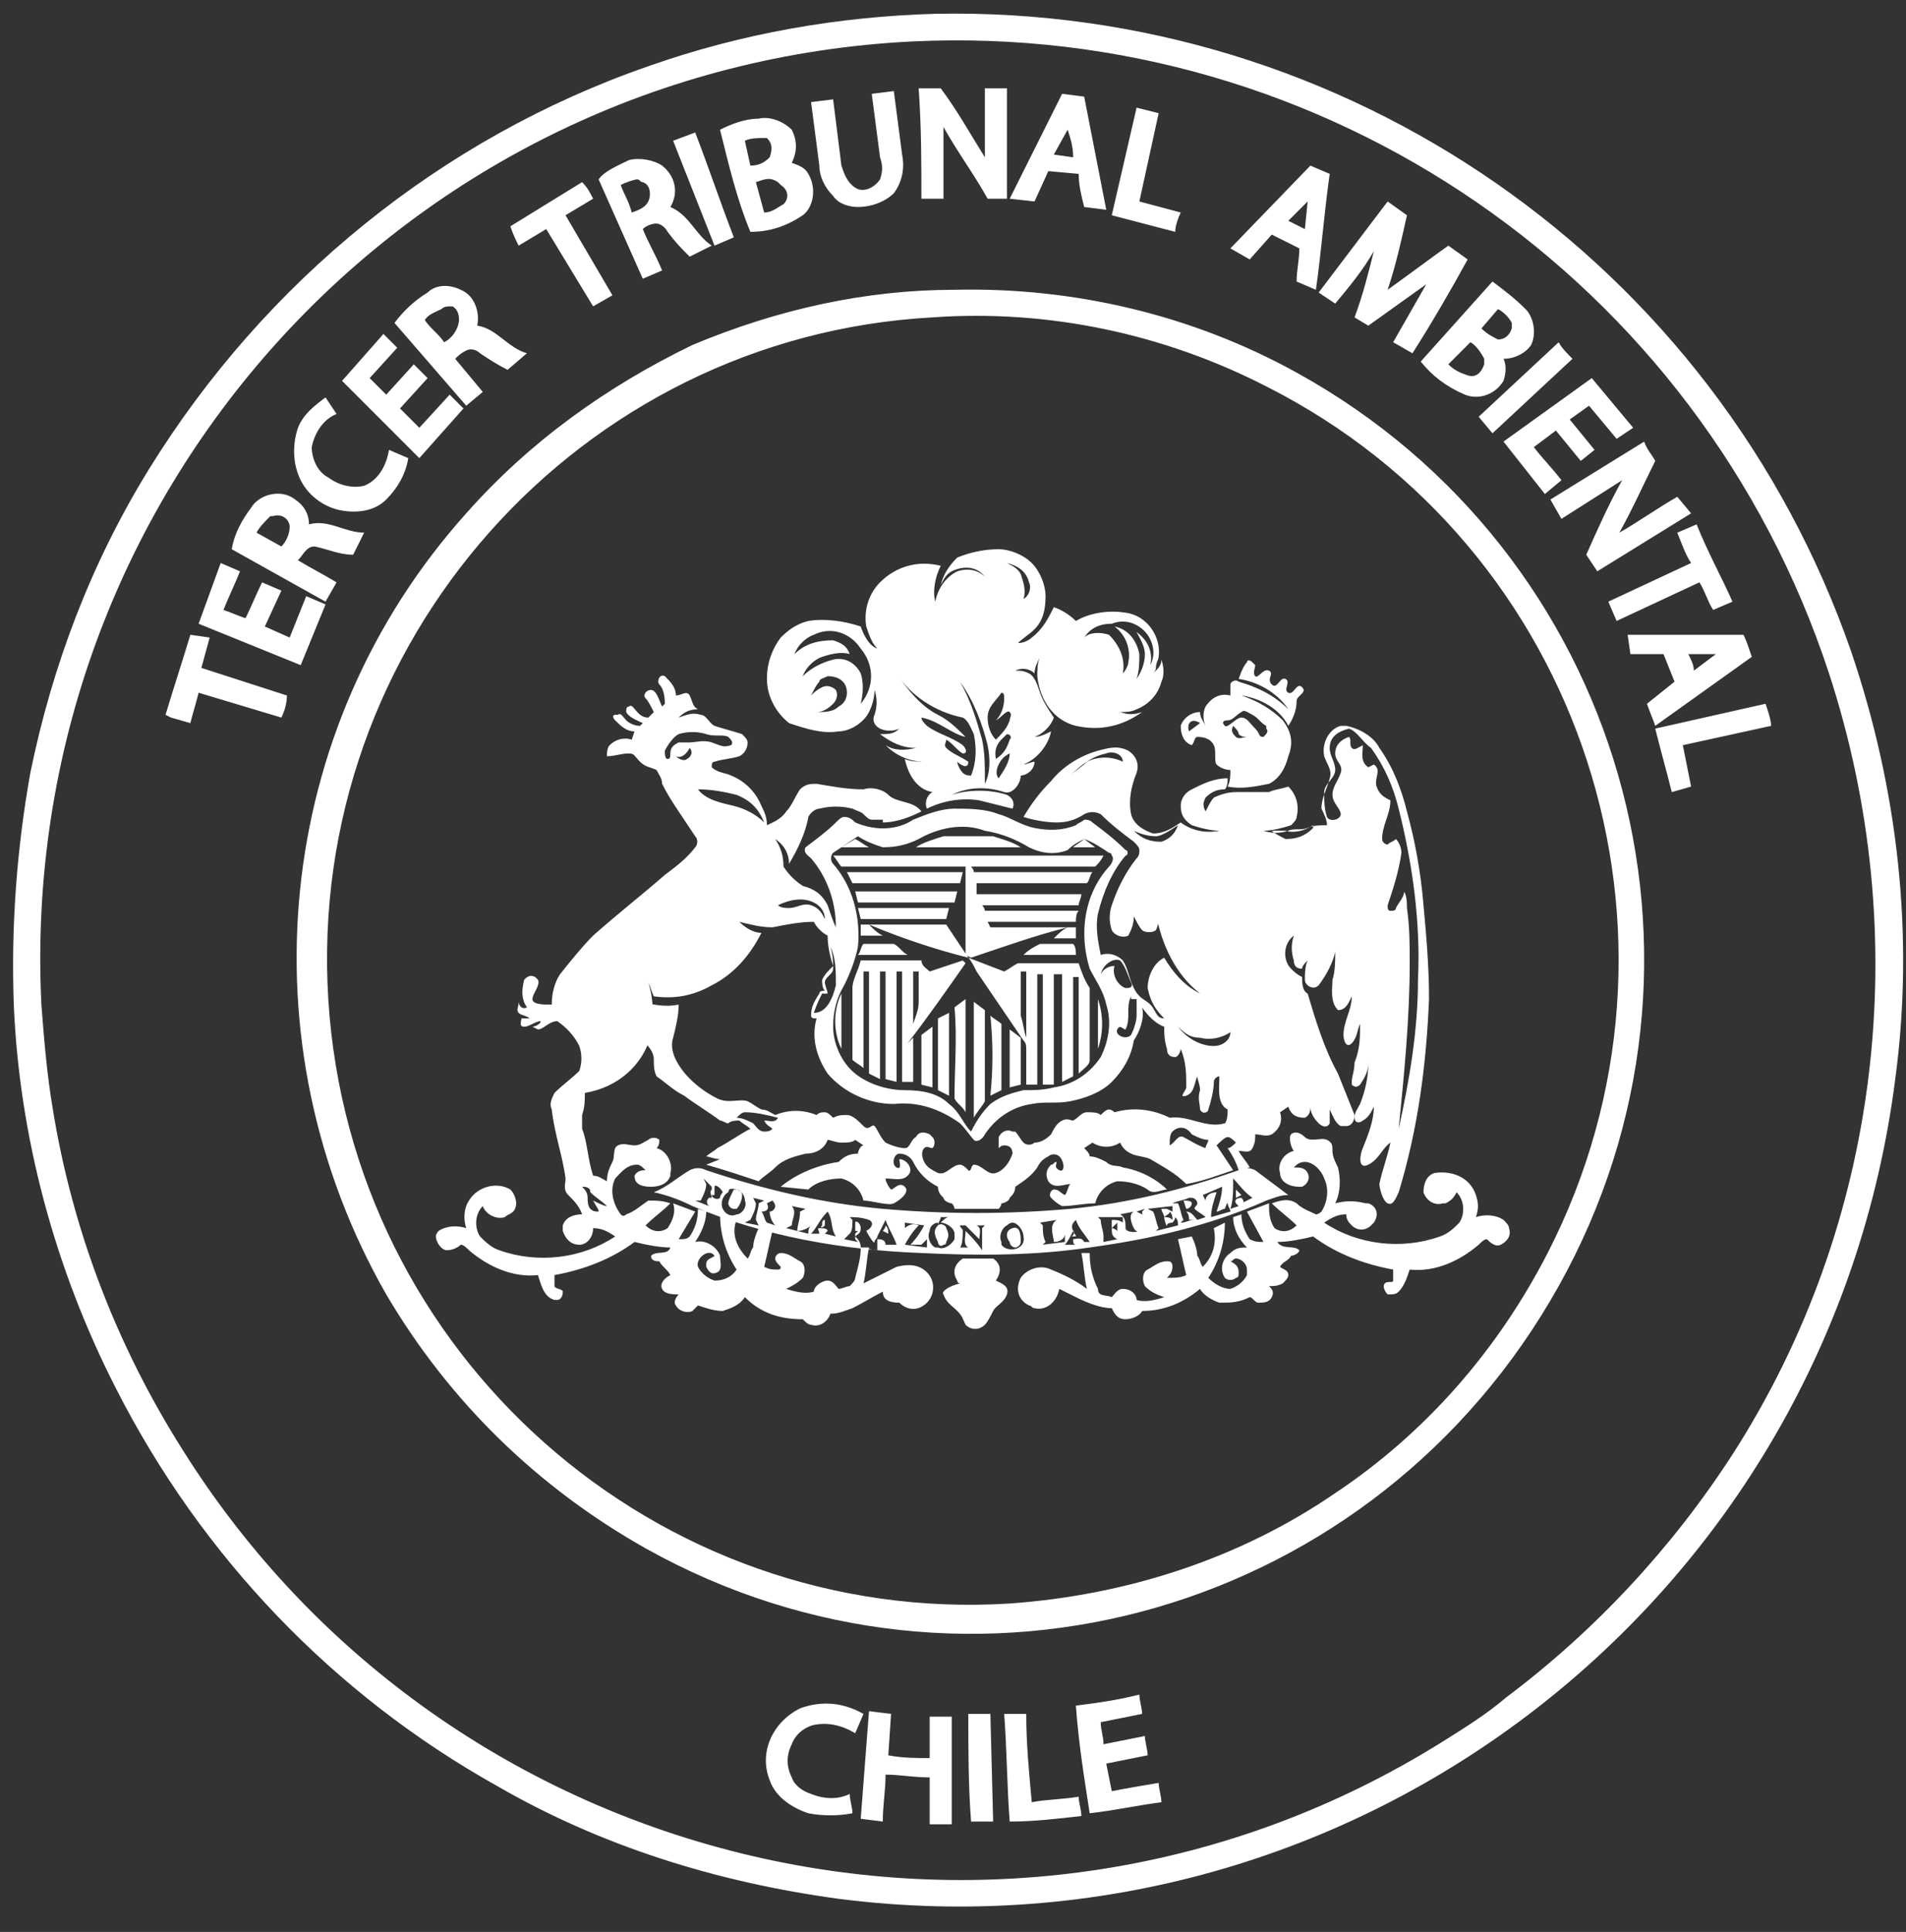 <?xml version="1.0" encoding="UTF-8"?>
<svg id="logo-3ta" xmlns="http://www.w3.org/2000/svg" width="69.09" height="70" viewBox="0 0 69.09 70">
  <rect x="0" y="0" width="69.09" height="70" fill="#333333" stroke="none"/>
  <defs>
    <style>
      .cls-1 {
        fill: #fff;
      }
    </style>
  </defs>
  <path id="isotipo" class="cls-1" d="M33.9.5c14.9-.3,28.3,9,33.2,23.1,1.7,5,2.3,10.3,1.6,15.5-2.4,18.8-19.5,32.1-38.3,29.7-4.4-.6-8.6-1.9-12.4-4.1-5.9-3.3-10.7-8.3-13.8-14.4-2.2-4.3-3.5-9.1-3.7-13.9-.1-2.8.1-5.6.6-8.4.8-3.9,2.2-7.6,4.3-11,4.2-6.8,10.6-12,18.1-14.6,3.4-1.2,6.9-1.8,10.4-1.9ZM33.1,1.5C14.7,2.4.6,18,1.5,36.4c.1,1.3.2,2.5.4,3.7.7,4.4,2.3,8.6,4.7,12.4,9.7,15.5,30.2,20.3,45.7,10.6.8-.5,1.6-1,2.3-1.6,3.2-2.4,6-5.4,8.2-8.8,5.4-8.4,6.6-18.8,3.5-28.3C61.6,10.1,48,.8,33.1,1.5h0ZM33.4,7.2h.8v-2.6c.5.9,1.1,1.7,1.6,2.6h.7v-4h-.8v2.5c-.5-.8-1-1.7-1.6-2.5h-.8c.1,1.4.1,2.7.1,4h0ZM31.9,5.7c.1.3.1.5,0,.8-.2.3-.6.5-.9.3s-.4-.5-.5-.8c-.1-.8-.2-1.6-.3-2.4l-.8.1.3,2.3c0,.4.2.8.5,1.1.2.3.6.4.9.4.5,0,1-.2,1.3-.5.3-.4.4-.9.3-1.4l-.3-2.3-.8.1s.3,2.3.3,2.3ZM36.6,7.2l1.9-3.8.8.1.8,4.1-.8-.1c-.1-.4-.2-.8-.2-1.2l-1.1-.1-.5,1.1s-.9-.1-.9-.1ZM38.7,4.7l-.5.9.7.1c0-.4-.1-.7-.2-1ZM40.3,7.8l2.3.6c0-.2.1-.5.2-.7l-1.5-.4.7-3.2-.8-.2c-.3,1.3-.6,2.6-.9,3.9ZM26.1,4.7c.4-.2.9-.4,1.4-.4.4-.1.9.1,1.2.4.2.4.2.8,0,1.2.3.1.5.2.6.4.3.5.2,1.2-.2,1.5-.6.4-1.2.6-1.9.6-.5-1.2-.8-2.5-1.1-3.7ZM27,5.1l.2.9c.3,0,.5-.1.7-.3.1-.3.1-.5-.1-.7h-.1c-.2,0-.5,0-.7.1h0ZM27.4,6.6l.3,1.1c.3,0,.5-.2.7-.3.2-.2.2-.5-.1-.7l-.1-.1c-.3-.2-.5-.1-.8,0ZM25.9,8.9l.7-.3c-.5-1.3-.9-2.5-1.4-3.8l-.8.3s1.5,3.8,1.5,3.8ZM22.8,5.8c.4-.1.9,0,1.2.2.5.4.6,1,.3,1.5.7.3.9,1,1.5,1.4l-.8.4c-.3-.3-.5-.5-.8-.9-.1-.2-.3-.3-.4-.3-.2,0-.4.1-.5.2.2.5.5,1,.7,1.5l-.7.3-1.6-3.6c.2-.3.7-.5,1.1-.7ZM22.5,6.7c.1.3.3.6.4,1,.3-.1.5-.2.6-.4.1-.2.1-.6-.2-.7-.1,0-.1-.1-.2-.1s-.4.1-.6.2ZM44.6,9l2.9-3,.7.3c-.2,1.4-.3,2.8-.5,4.2l-.7-.3c0-.4.1-.8.1-1.2l-1-.5-.8.9-.7-.4ZM46.7,8l.6.3.1-1s-.7.7-.7.7ZM18.8,8.9l1-.6,1.7,2.8.7-.4-1.7-2.9,1-.6c-.1-.2-.2-.4-.4-.6l-2.6,1.6c.1.3.2.5.3.7h0ZM47.8,10.6l.6.4c.5-.6,1-1.2,1.4-1.9-.2.8-.4,1.6-.7,2.4l.5.3,2.1-1.5c-.4.7-.8,1.4-1.2,2.1l.7.4c.7-1.1,1.4-2.3,2-3.4l-.7-.5c-.7.5-1.5,1.1-2.2,1.6.3-.9.5-1.8.7-2.7l-.7-.5s-2.5,3.3-2.5,3.3ZM51.5,13.1l2.6-2.9c.4.3.8.6,1.2,1,.3.3.4.9.2,1.3-.2.3-.6.5-1,.5.1.2.1.5,0,.8-.3.5-.9.7-1.4.5-.7-.3-1.2-.7-1.6-1.2h0ZM53.7,11.9c.2.2.4.3.6.4.2,0,.4-.1.5-.4v-.2c-.1-.2-.3-.4-.5-.5l-.6.7ZM52.5,13.2c.2.2.4.3.7.4.3.1.5-.1.6-.4v-.2c-.1-.2-.3-.5-.5-.6l-.8.8ZM15.5,10.6c.3-.3.8-.3,1.2-.1.5.2.7.8.6,1.3.7.1,1.1.8,1.8,1l-.7.6c-.4-.2-.7-.4-1-.6-.1-.1-.3-.2-.5-.1-.2.1-.3.2-.4.3l1,1.2-.6.5-2.6-3c.3-.4.7-.8,1.2-1.1h0ZM16,11.2c-.2.1-.5.2-.6.4.2.3.5.5.7.8.2-.1.4-.3.5-.6s0-.6-.2-.7c-.2,0-.3,0-.4.1h0ZM34.6,10.5c4.3-.1,8.6.9,12.4,3,11.8,6.5,16.1,21.3,9.5,33.1s-21.3,16.1-33.1,9.5c-3.9-2.2-7.1-5.3-9.4-9.2-5.2-9.1-4.1-20.5,2.9-28.3,2.3-2.6,5.1-4.6,8.2-6.1,3.1-1.3,6.3-2,9.5-2h0ZM33.8,11.5c-12.8.7-22.7,11.8-21.9,24.7.8,12.9,11.9,22.7,24.7,21.9,4.2-.3,8.3-1.6,11.8-4,3.3-2.2,5.9-5.2,7.7-8.7,5.9-11.5,1.3-25.6-10.2-31.4-3.7-1.9-7.9-2.8-12.1-2.5h0ZM15.2,16.6l1.6-1.8-.5-.5-1.1,1.2-.7-.7,1-1.1-.5-.5-1,1.1-.6-.6,1-1.1-.5-.5-1.5,1.7s2.8,2.8,2.8,2.8ZM53.6,15.1l.5.6,2.9-2.7c-.2-.2-.4-.4-.5-.6l-2.9,2.7ZM56,17.9l.6-.5c-.3-.4-.7-.8-1-1.2l.8-.6.9,1.1.5-.4-.9-1.1.7-.5,1,1.2.6-.4-1.5-1.8-3.2,2.3s1.5,1.9,1.5,1.9ZM10.9,17.4c.3.6.9,1,1.5,1.1s1.2,0,1.6-.4c.4-.4.7-.9.8-1.5l-.7-.3c-.1.6-.4,1.1-.9,1.3-.4.1-.9,0-1.3-.3-.4-.2-.6-.7-.6-1.1.1-.5.4-1,.9-1.2l-.4-.6c-.4.3-.8.6-1,1.1-.2.6-.2,1.3.1,1.9ZM56.6,18.8l2.2-1.4c-.5.9-.9,1.8-1.3,2.7l.4.6,3.4-2.1-.5-.6c-.7.4-1.4.9-2.1,1.3.5-.9.9-1.8,1.3-2.6-.1-.2-.3-.4-.4-.7l-3.4,2.1s.4.7.4.7ZM9.1,18.4c.3-.5,1.1-.7,1.6-.3.3.2.5.5.5.9.7-.2,1.3.3,2,.3l-.4.8c-.5,0-.9-.2-1.4-.3-.3,0-.4.3-.6.5.5.3.9.5,1.4.8l-.4.7-3.4-1.9c.1-.6.4-1.1.7-1.5ZM9.8,18.7c-.2.2-.4.4-.5.6l.9.5c.2-.2.3-.5.3-.7,0-.3-.3-.5-.6-.4,0,0-.1,0-.1,0ZM61.3,20.4l-3,1.4.3.7,3-1.4c.2.3.3.7.5,1l.7-.3c-.4-.9-.9-1.8-1.3-2.8l-.7.3c.2.5.3.8.5,1.1ZM34.7,20.2c.5-.2,1-.3,1.5-.3.4,0,.9.2,1.2.5s.5.8.5,1.2c0,.5-.1.9-.4,1.2-.2.2-.4.3-.6.5.2,0,.4-.1.5-.2.4-.3.6-.7.8-1.1.3.1.6.3.8.5.5-.3,1.2-.4,1.8-.3.8.1,1.3.9,1.2,1.6,0,.1-.1.2-.1.4,0,.1-.1.2-.1.2.2-.2.3-.3.3-.5.1.3.1.6,0,.8-.1.4-.4.8-.9,1-.2.1-.4.1-.6.1.3.1.5.1.8,0-.7.5-1.5.7-2.4.5-.8-.2-1.3-.9-1.4-1.8,0-.2,0-.5.1-.7-.1.2-.2.4-.2.6-.2-.2-.5-.2-.7-.1.2,0,.3,0,.5.1s.3.4.4.7c.1.3.3.6.5.9-.1.3-.4.6-.7.7.2,0,.4-.1.6-.2-.1.5-.5,1-1,1.2.1,0,.3-.1.4-.1,0,.3-.3.5-.5.5,0,.3-.3.7-.6.6-.6-.2-1.3-.2-1.9.1.6-.2,1.4-.2,2,0,.2.1.3.3.2.5h0c-.4-.1-.8-.2-1.2-.3-.6-.1-1.3,0-1.9.3-.1-.2,0-.5.2-.6-.6-.1-.9-.7-1-1.2.2.1.5.1.7.1-.5,0-1-.2-1.4-.6.3.2.7.2,1.1.1-.5,0-.9-.2-1.3-.5.3,0,.5,0,.7-.2-.2.1-.5.1-.7,0s-.3-.3-.2-.5c.1-.3.1-.6,0-.9,0,.3-.1.6-.2.8-.2.4-.7.7-1.1.7-.6.1-1.2-.1-1.8-.3-.5-.4-.8-1-.8-1.6s.2-1.1.5-1.5c.3-.3.6-.5,1-.6.6-.1,1.3,0,1.9.2.1.3.3.7.6.8-.2-.2-.3-.5-.4-.8-.1-.6.1-1.2.5-1.6.6-.6,1.4-.8,2.2-.6-.2.4-.3.9-.2,1.3.1-.5.4-.9.8-1.1.3-.1.7-.1,1,.2-.3-.4-.8-.4-1.2-.2-.2.1-.3.3-.4.5.1-.4.3-.7.6-1h0ZM36.5,20.4c.2.1.4.2.5.4.1.3.2.6.1.9.2-.1.3-.4.2-.6-.1-.4-.4-.6-.8-.7ZM39.3,23.1c.2-.2.6-.2.9-.1.4.4.6.9.5,1.4.1-.1.2-.3.2-.4.1-.5-.1-1-.5-1.3.5.1.8.5.9,1,0,.3,0,.6-.1.9.2-.3.3-.6.3-.9s-.2-.6-.3-.8c.4.3.6.7.5,1.2.2-.4.1-.8-.1-1.1-.3-.4-.8-.6-1.3-.4-.5,0-.8.2-1,.5ZM29.5,23c-.3.1-.6.4-.7.7.4-.4.9-.5,1.4-.5.3.1.5.2.6.5-.3-.1-.7,0-1,.1s-.6.4-.7.7c.3-.3.7-.5,1.1-.6s.8.1,1,.5c.1.3.1.7,0,1.1.5-.6.5-1.4,0-2-.4-.6-1.1-.8-1.7-.5ZM32.5,24.4c.4.6.9,1.2,1.5,1.5.4.2.7.5,1,.8-.5-.1-1-.6-1.6-.7,0,.1.1.2.2.3.4.3.9.4,1.3.7.1.1.2.3,0,.3-.2-.1-.4-.4-.6-.5,0,.1-.1.2,0,.3.2.2.5.3.8.5,0,.3-.3.1-.4,0,0,.1.1.3.2.4.1.1.2.1.3.1.2-.5.2-1,.1-1.5-.1-.2-.2-.5-.4-.6-1-.2-1.9-.8-2.4-1.6h0ZM29.7,24.7c-.1.1-.2.3-.3.5.1-.1.2-.2.4-.3.2-.1.4,0,.5.1.1.2,0,.4-.1.5-.2.2-.4.3-.6.3.3,0,.6,0,.8-.2.2-.1.3-.3.3-.5,0-.4-.3-.6-.7-.6-.2.1-.3.1-.3.2h0ZM34.8,24.7c.4.7.6,1.4.8,2.1.1.5.1.9.1,1.4v.2c.2-.4.2-.9.1-1.4-.2-.8-.5-1.6-1-2.3h0ZM35.8,26c0,.3.1.6.3.8.2-.2.4-.4.5-.7,0-.1.1-.2,0-.3s-.3.2-.5.3c.2-.2.3-.5.3-.8,0-.1,0-.2-.1-.2-.2.3-.5.5-.5.9h0ZM36.1,27.5c.3-.2.4-.4.5-.7.1-.1,0-.2-.1-.2-.2.2-.5.4-.4.9h0ZM36.2,27.7c-.1.2-.1.4,0,.5.2-.3.4-.6.4-.9-.2.1-.3.2-.4.4h0ZM7.2,22.6l3.7,1.5.9-2.2-.7-.3c-.2.5-.4,1-.6,1.5l-.9-.4.6-1.3-.7-.3c-.2.4-.4.9-.6,1.3-.3-.1-.5-.2-.8-.3.2-.5.4-.9.6-1.4l-.7-.3s-.8,2.2-.8,2.2ZM59,23h4.2c.1.2.2.5.3.8l-3.5,2.5c-.1-.3-.2-.5-.3-.8l1-.8-.4-1h-1.2l-.1-.7ZM61.2,23.7c.1.2.2.4.2.6l.8-.6h-1ZM6.2,26l.7.2c.1-.4.2-.7.3-1.1l3,.9c.1-.2.2-.5.2-.8l-3.1-1,.3-1.1-.7-.1c-.3,1-.6,1.9-.9,2.9l.2.1ZM45.2,24c0-.1.1-.1.2,0l.1.1c0,.1-.1.3,0,.4s.3-.3.5-.2-.1.3.1.5.3-.3.5-.2-.1.4.1.5.3-.4.5-.2-.2.3-.2.5c0,.3-.1.6-.3.9-.3-.6-1-1-1.7-1.1.6.2,1.1.5,1.5.9.3.4.4.8.2,1.3-.1.4-.3.8-.7,1-.5.1-1,.2-1.5.1.1-.2.1-.4.1-.6-.2,0-.4-.1-.5-.2s0-.5-.1-.7-.3-.3-.6-.3c-.1,0-.1.2-.2.3-.3-.1-.4-.4-.4-.7.1-.3.4-.5.7-.5,0,.2.1.3.2.5-.1-.2-.1-.5,0-.7.2-.3.5-.5.9-.4v-.4c0-.1.2-.2.3-.1h0c.7.2,1.3.5,1.8,1-.4-.6-1.1-1-1.8-1.1.1-.3.2-.5.3-.6ZM45,25.8c-.2.1-.3.3-.5.3s-.2.1-.1.2.4-.3.6-.3.3.2.5.4.1.3.3.3c.1-.1.2-.2.1-.3v-.1c-.2-.1-.3-.3-.5-.4s-.3-.2-.4-.1ZM43.1,26.5l.4-.3c-.3-.2-.5,0-.4.3h0ZM44.7,26.3c-.1.2,0,.3.1.4s.3,0,.4,0c-.1,0-.2,0-.3-.1,0-.1-.1-.2-.2-.3h0ZM23.9,24.8c-.1-.1,0-.4.2-.3.2.2.4.4.4.7.2,0,.4-.2.5,0s.1.4.3.5c-.3,0-.5.1-.7.3.3-.1.5-.2.8-.1.2,0,.3.3.5.4.3.1.7.2,1,.3.1.1.2.2.2.3,0,.2-.1.4-.3.5-.3.1-.6.1-.9.2-.1,0-.1.1-.1.2h0c.2.2.5.2.7.3.5.2.9.6,1.1,1.1.1.2.2.4.2.7.2-.1.5-.2.7-.5.2-.2.3-.5.5-.8.2-.2.4-.2.6-.2.6.1,1.1.2,1.7.2.3-.1.7,0,.9.2.3.3.9.2,1.2.6-.4.2-.9.4-1.4.4v-.1h-.4c-.1,0-.2-.1-.3-.2s-.2-.1-.4-.2c-.4-.1-.8-.1-1.2,0-.1,0-.3.1-.4.3-.1.6-.4,1.2-.7,1.7,0-.4-.2-.7-.5-.9.2.3.3.6.3,1,.2.3.4.5.7.7.4.1.7.3.9.7.1.3.2.6.3.8,0-.9-.3-1.8-.9-2.5-.1-.1-.3-.2-.2-.4.4-.3.8-.6,1.1-.9.1-.1.2-.2.3-.2.2,0,.3.1.4.2.7.3,1.5.3,2.1-.1.5-.2,1-.4,1.5-.4s1.1,0,1.6.2c.4.1.8.4,1.3.5s1,.1,1.5-.1c.1-.1.2-.1.3-.2.1,0,.2,0,.3.1.4.3.8.6,1.2,1,.1,0,.1.2,0,.2-.5.6-.8,1.3-1,2.1-.1.5,0,1,.1,1.5.3-.1.6,0,.8.2.2.3.2.6.4,1s.4.4.6.6.2.5.5.5c-.3-.3-.5-.6-.6-1.1,0-.4.2-.9.6-1.1.3.5.7,1,1.3,1.3-.9-.7-1.4-1.8-1.6-2.9-.1-.4,0-.9-.1-1.3.2.4.2.9.2,1.3,0,.2,0,.4-.1.6-.1.1-.4.1-.5,0s-.2-.3-.3-.5c0,.3-.1.5-.2.7-.2.1-.5,0-.6-.2h0c-.1-.3-.1-.6,0-.9.2-.6.5-1.2.9-1.7.1-.1.1-.2.1-.3s-.1-.2-.2-.3c-.4-.3-.8-.6-1.2-1-.2-.1-.4-.1-.6,0-.3.2-.6.3-1,.3s-.9-.1-1.2-.2c.3-.5.6-.9,1-1.3.4-.5,1-.9,1.7-1.1.4-.1.7-.2,1.1,0,.3.2.4.5.3.8-.2.5-.3,1-.2,1.5.1.4.5.6.8.7.4,0,.7-.2,1-.4.4.3.9.4,1.4.3-.3,0-.7-.1-1-.2-.3-.2-.4-.4-.4-.7s.2-.5.4-.6c.4-.2.8-.4,1.3-.4,0,.1,0,.3-.1.4-.3,0-.5.1-.7.3-.1.2-.1.3,0,.5.1-.2.2-.4.3-.5.2-.1.5-.2.8-.2h1.2c.2-.1.4-.1.7-.2.3.3.4.7.3,1.1,0,.1-.1.2-.2.3-.3.1-.7.2-1,.2.3.1.6.1.9,0,.2-.1.4,0,.7-.1.2-.1.5-.1.7-.1,0-.2-.1-.4-.2-.6,0-.4.2-.7.3-1.1.1-.3-.1-.5-.2-.8-.1-.5.2-1,.6-1.1h.2c.5.1,1,.4,1.2.8.5.7.8,1.5,1,2.3.3,1.1.5,2.2.6,3.4.1,1.1.2,2.2.2,3.4-.1,2.4-.4,4.7-1.1,7-.1.2-.2.5-.4.4s-.3-.6-.3-.7c.1-.5.3-1,.4-1.5-.3.2-.4.6-.8.8s-.3-.4-.2-.6c.2-.5.4-1,.4-1.5-.1.2-.2.4-.4.5-.1.1-.3.1-.3-.1s.1-.3.2-.5c.2-.5.3-1,.3-1.5,0,.3-.1.5-.3.8-.1.1-.2.1-.3,0v-.1c0-.2.1-.4.1-.7.2-.5.2-.9.2-1.4-.1.2-.1.5-.3.7s-.3-.1-.3-.3c0-.5.3-.9.3-1.4-.1.2-.2.5-.5.5-.3-.3-.2-.8-.2-1.1.1-.3.1-.7.1-1-.1.4-.3.8-.6,1.2-.2.2-.5,0-.5-.2s0-.5.1-.7c-.1.1-.2.2-.2.3-.2,0-.3-.1-.3-.3-.1-.3-.1-.6,0-.9-.4.3-.4.9-.1,1.2.1.1.2.2.4.3,0,.2,0,.5.2.6.3,1,.6,2,1.1,2.9.2.5.4,1,.6,1.5,0,.2-.1.4-.3.4h-.2c-.2-.1-.3-.4-.4-.6v.5c-.1.2-.3.1-.4,0-.2-.2-.3-.4-.3-.6,0,.1,0,.3-.2.4-.3,0-.5-.1-.6-.4l-.3.2c.1.3,0,.6-.3.8-.2.1-.4,0-.6,0,0,.2,0,.3-.1.5s-.3.1-.5.1c.1.2.3.4.4.6l-.4.1c-.1-.3-.2-.5-.4-.8.1,0,.2-.1.3-.2-.1-.1-.2-.2-.3-.2s-.3.2-.4.3c.2.3.4.6.6.9-.6.2-1.1.4-1.7.5-.4-.4-.8-.6-1.3-.9-.2-.1-.5-.1-.7-.2-.2-.1-.3-.2-.4-.4-.3.2-.7.2-1,0l-.3.2c.1.1.2.2.2.3.2,0,.4.1.6.2.2.2.4.1.6.2.6.1,1.2.4,1.6.8-.2,0-.5.2-.7,0-.3-.2-.7-.3-1.1-.3-.4.1-.7.4-.8.8-.4,0-.8.1-1.2.1-.2-.1-.3-.2-.4-.3-.1-.1,0-.3.1-.3h0c.2,0,.2.1.4.2.1-.1.1-.3.2-.4-.2,0-.6.2-.8-.1-.1-.2-.1-.4.1-.6.1,0,.1-.1.2-.1,0,.1-.1.2.1.3s.2-.3,0-.5c-.1-.1-.3-.1-.4,0-.2.1-.3.2-.4.4-.2.3-.5.5-.8.7,0,.2-.1.3-.2.4,0,.1-.2.2-.3.2,0,.1-.1.2-.1.2h-1.6c0-.1-.1-.2-.1-.2-.1,0-.3-.1-.3-.2-.1-.1-.2-.2-.2-.4-.4-.2-.7-.5-.9-.9-.1-.2-.3-.3-.5-.3s-.3.4-.1.5.1-.2.1-.3c.2,0,.4.2.4.4,0,.07-.03.13-.1.2-.2.2-.5.1-.8.1,0,.1.1.3.2.4.1,0,.3-.3.5-.1s-.2.5-.4.6-.8-.1-1.1-.1c-.1-.4-.4-.7-.8-.8-.4,0-.9.1-1.2.4l-1-.1c.6-.5,1.4-.8,2.1-.9.2-.2.4-.3.7-.3,0-.1.1-.3.2-.3l-.3-.2c-.1.1-.3.1-.5.1s-.4-.1-.5-.1c-.1.3-.4.5-.8.5-.4.1-.8.2-1.1.5-.2.2-.4.3-.6.5-.6-.2-1.2-.4-1.9-.6l.5-.2c-.2,0-.4-.1-.5-.1.1-.1.3-.2.4-.3.4-.2.8-.5,1.2-.7-.1-.1-.3-.2-.4-.3-.1,0-.3,0-.4.1-.1,0-.2-.1-.3-.1-.4-.3-.9-.6-1.3-.9-.4-.2-.7-.5-1-.7-.1-.2-.1-.4-.1-.6,0-.3-.2-.5-.4-.7.1-.5,0-1-.1-1.4.5.1.9.2,1.4.1,0,.4-.1.8-.2,1.2-.1.3,0,.6.1.8.3.6.9,1.1,1.5,1.4.4.2.8,0,1.1.1.2.1.3.2.5.3.2,0,.3.1.5.2.5-.2,1-.2,1.5,0,.1-.1.2-.1.3-.1s.2.1.3.2c.2-.1.3-.1.5-.1s.4.2.6.4.3-.1.4,0,.2.4.4.6c.2.1.5.2.7.2s.2-.3.4-.4c.1-.2.3-.2.5-.1l.1.1c.1.1.1.3,0,.4-.1,0-.2-.1-.3,0s-.1.3,0,.5h0c.1.2.3.3.5.4.3.1.5-.3.8-.3.1,0,.2.1.3.2s.1-.2.2-.2c.3,0,.5.4.8.3.3-.1.5-.4.6-.7,0-.2-.1-.3-.3-.3-.07,0-.13.03-.2.1v-.4c.1-.2.3-.3.5-.2h.1c.1.1.2.3.3.4.1.1.3.1.4,0,.2,0,.4-.1.6-.3.1-.2.2-.4.4-.5s.3,0,.4,0c.2-.1.3-.3.5-.3s.4,0,.5.1c.1-.1.2-.2.3-.2s.2.1.2.1c.7-.2,1.4-.1,2,.2.7-.1,1.3.4,2,.2.1-.1.1-.4.1-.5-.4-.2-.3-.8-.3-1.2-.1,0-.2.1-.2.2,0,.3-.1.7-.2,1,0,.1-.2.2-.3,0,0-.2-.1-.4,0-.7,0-.2-.1-.4-.1-.5-.1.2-.1.6-.4.7s0-.2,0-.3c0-.5,0-.9-.2-1.4,0,.1-.1.3-.2.3-.2,0-.3-.1-.3-.3-.1-.3-.1-.6-.1-.8-.3-.1-.6-.4-.8-.7.1.4-.1.9-.3,1.2-.1.6-.4,1.1-.8,1.5-.4.4-1,.6-1.5.7-.5.1-.9,0-1.4.1-.7.1-1.3.5-1.7,1.1-.1.2-.3.3-.4.2s-.3-.4-.5-.6c-.7-.5-1.5-.8-2.4-.7-.9,0-1.8-.4-2.4-1.1-.4-.6-.6-1.3-.4-2-.1,0-.2,0-.2-.1,0-.3.1-.5.3-.8,0-.1.1-.1.2-.1-.1-.1-.1-.3-.1-.4.1-.2.2-.3.4-.5-.1-.3-.2-.7-.2-1.1-.2-.1-.4-.3-.5-.5-.5,0-1,.1-1.5.2-.4,0-.8-.1-1.2-.2.2.2.5.4.8.4-.4.8-1,1.5-1.8,1.9-.7.4-1.4.5-2.1.4-.1-.2-.1-.3-.2-.5.2.6.2,1.3.1,1.9-.3,1.1-1.2,1.9-2.4,2.1,0,.3,0,.5-.1.8v.5c.2.5.2,1.1.4,1.7.2,0,.3.1.5.2,0-.3.1-.5.2-.7s0-.5.2-.6.4,0,.6,0,.3-.1.5-.2c.1-.1.3-.1.4,0,0,.1,0,.2-.1.3.4.1.6.6.5.9v.1c-.1.3-.4.4-.7.4-.5,0-.6-.2-.6-.4h0c.1-.2.3-.2.4-.2-.1-.1-.2-.2-.3-.2-.4,0-.6.3-.8.5-.2.4-.1.9.2,1.3.07.07.13.07.2,0h0c.3-.1.5-.3.8-.5.3,0,.5,0,.8.1-.3.3-.6.5-.9.8.2.2.5.3.8.1.2-.3.3-.6.2-.9l.8.3-.6,1c.2,0,.3,0,.4-.1.2-.3.3-.6.3-1l.3.1c0,.4-.2.8-.4,1.1.4-.1.8.2.9.5,0,.2.1.5-.1.6s-.3,0-.4-.2v-.1c0-.2.2-.2.3-.3-.2-.3-.7.1-.6.4.1.2.3.4.6.5.3,0,.6-.1.8-.4-.4-.6-.6-1.3-.6-2l.6.2c-.2.5,0,1,.4,1.4.1-.1.1-.3.2-.4,0-.2.1-.5.2-.7l.5.1c-.1.4-.2.9-.3,1.3.2.1.3.1.5.1.07,0,.1-.03.1-.1-.1-.1-.2-.2-.2-.3s.1-.2.2-.2c.3,0,.5.2.7.3s.2.4.1.6c-.2.2-.4.3-.6.4.3.1.7.2,1,.1,0-.2.3-.4.5-.4s.3.2.4.3c.1,0,.3-.1.4-.1.1-.1.2-.2.2-.3.1-.4.2-.7.2-1.1h.3c-.1.5-.1.9-.2,1.3.4-.2.8-.4,1.2-.6.4-.1.8-.1,1.1.2s.3.8,0,1.1-.7.3-1,0c-.5,0-.6-.2-.6-.4-.4.2-.7.4-1.1.6-.3.1-.5.2-.8.2-.1.3-.4.5-.7.4-.1,0-.2-.1-.3-.2-.8,0-1.5-.2-2.1-.8-.2.3-.5.4-.8.5-.3,0-.6-.1-.9-.2-.1.1-.2.2-.2.2-.2.1-.5,0-.6-.2-.1-.1,0-.3.1-.4-.2,0-.5,0-.6-.2s.1-.4.3-.5c-.1-.2-.3-.3-.4-.5-.1,0-.3,0-.3-.2.2-.2.6,0,.7-.3-.4,0-.9-.1-1.3-.2-.8.6-1.8,1-2.9,1.2v.4c0,.1.3.1.3.2,0,.2-.1.3-.2.3h-.1c-.4-.1-.5-.6-.6-.9-.9.1-1.8-.3-2.5-.9-.1-.1-.2-.2-.3-.2-.1.1-.3.2-.5.2s-.4-.3-.4-.5c0-.1.1-.2.1-.2.3-.2.7-.2,1-.1-.1-.3-.1-.7.1-1,.3-.5,1-.7,1.5-.4h0c.2.2.3.6.1.8-.1.1-.2.1-.3.2-.3.1-.7-.1-.8-.4-.3.3-.3.8-.1,1.1.2.2.4.4.7.5,1.4.5,3,.3,4.2-.5-.3-.2-.5-.3-.8-.3,0,.3-.2.6-.5.6s-.5-.2-.6-.5v-.2c.1-.3.4-.4.7-.4-.1-.3-.3-.5-.5-.7s-.1-.4-.1-.6c-.1-.8-.4-1.6-.5-2.5-.1-.2,0-.4.1-.6.3-.3.6-.5.9-.8.1-.3.1-.6,0-.9-.2-.4-.5-.7-.8-.9-.3,0-.5.3-.7.3l-.2-.1c.1,0,.3-.1.3-.2-.2,0-.4.2-.6.2s-.1-.2-.1-.3h.3c-.1-.1-.3-.1-.4-.2s0-.2,0-.4c0,.1.1.3.3.2-.2-.3-.2-.6-.1-1,.1-.1.2-.2.4-.1l.1.1c.1.2-.2.5-.2.7s.4.2.7.2c0-.4.1-.8.3-1.1.4-.5.8-1,1.2-1.4.9-.8,1.8-1.5,2.6-2.2.4-.3.8-.6,1.1-1,.1-.1.1-.3,0-.4-.2-.3-.4-.6-.6-.9s-.4-.6-.6-1c0-.2-.1-.3-.2-.5-.2-.1-.4-.1-.6-.3s-.2-.3-.4-.3c-.3,0-.5.1-.8.1,0-.1,0-.3.1-.4.2-.2.5-.3.8-.2l.1-.3c-.3,0-.5-.2-.7-.4-.1-.1-.1-.2,0-.2h.1c.1-.1.2.1.3.2.1.1.3.2.5.2l.1-.1c-.2-.1-.5-.2-.6-.4,0-.1,0-.2.1-.2h0c.1-.1.2.1.3.2.1.1.2.2.4.2l.2-.2c-.1-.2-.2-.4-.3-.5-.1-.1,0-.3.2-.3s.3.4.4.6l.1-.1c0-.4-.1-.6-.2-.7ZM48.2,27.1c0,.3.2.5.2.8s-.4.5-.4.8,0,.6.1.9c.1.2.5.1.5-.1s-.3-.4-.3-.7.2-.5.3-.8-.2-.4-.2-.7.2-.5.5-.6c.1.1,0,.3.1.4s.2,0,.4-.1c0,.3-.1.6.2.8l.2-.1c.3.2,0,.5.1.8s.3.4.5.5c0,.5-.3.9-.3,1.4,0,.1.1.2.2.2.1-.1.2-.1.3-.2.1.1.2.3.2.5-.1.7-.3,1.3-.5,1.9,0,.1,0,.2.1.2s.2,0,.2-.1c.1-.2.3-.4.3-.6.1.2.1.4.1.6.1.7.1,1.3.1,2,0,2-.2,4-.4,6,.4-1.8.7-3.6.7-5.4.1-2.1-.2-4.2-.7-6.2-.2-.8-.5-1.5-1-2.2-.3-.2-.5-.6-.8-.7-.4.1-.7.3-.7.7h0ZM24.6,26.6c-.2.1-.4.4-.5.6,0,.1,0,.3.1.3s.1-.1.1-.2c0-.2.1-.3.3-.4h.4c.2,0,.5-.1.8,0s.4.2.7.1c.1-.1,0-.2-.1-.3h0c-.2-.1-.5,0-.8-.1s-.7-.1-1,0ZM24.5,27.4c.1.1.3.2.4.1.2-.1.2-.3.1-.4-.1.2-.3.4-.5.3ZM38.8,28.1c.2-.2.4-.3.6-.5.4-.2.9-.2,1.3,0,0-.3-.4-.4-.6-.3-.5.1-.9.4-1.3.8ZM25.3,28.6c.3.4.9.5,1.3.6s.8.3,1.1.6c-.2-.5-.5-.8-1-1-.4-.1-.9-.2-1.4-.2ZM33.3,30.4c-.4.2-.8.3-1.3.3-.3-.1-.6-.2-.9-.4-.3.2-.6.4-.9.6-.1.1-.1.3,0,.4h0c.7.8,1,1.9.9,3-.1.5-.3,1-.5,1.4-.3.5-.4,1-.4,1.5,0,.6.3,1.3.8,1.7s1.2.6,1.8.6,1.2.1,1.6.5c.4.3.5.7.8,1,.2-.4.4-.7.7-1,.4-.3.8-.4,1.2-.5.4,0,.7,0,1.1-.1.7-.1,1.3-.5,1.7-1.1.3-.6.4-1.3.2-1.9-.1-.5-.4-.9-.6-1.3-.4-1.3-.2-2.7.7-3.7.1-.1.2-.3.1-.4,0,0,0-.1-.1-.1-.3-.2-.6-.4-.9-.5-.2.1-.4.2-.6.4-.5.2-1,.1-1.4-.1-.5-.3-1-.5-1.6-.6-.8-.3-1.7-.1-2.4.3h0ZM41.9,30.3c-.3,0-.6-.1-.8-.2.3.3.6.4,1,.4.3-.1.5-.3.6-.6-.3.2-.6.4-.8.4h0ZM47.6,29.9c-.3.2-.7.3-1,.2h-.5c.1.1.3.2.5.3.4,0,.7-.1,1-.4v-.1ZM28.2,32.8c.1.1.3.1.4.1.3,0,.5-.2.8-.1s.4.3.5.5c0-.3-.2-.5-.4-.6-.4-.2-.9-.1-1.3.1ZM30.1,34.3c.1.3.1.6.1.8s-.3.3-.3.5c0,.1.1.3.1.4h-.2c-.1.2-.2.4-.3.7.5,0,.7-.6.8-1,0-.5,0-1-.2-1.4ZM39.9,35.3c.1-.2.3-.3.5-.3-.1.3.1.7.4.8.1,0,.3,0,.2-.2s-.2-.6-.4-.8c-.2-.1-.6.1-.7.5q0-.07,0,0ZM41,36.1c-.2.4,0,.8-.2,1.2-.1,0-.2-.2-.3,0s.3.4.5.2c.1-.2.2-.5.2-.7v-.6h-.2v-.1ZM42.7,37.2c.3.4.8.7,1.3.7.3,0,.6-.2.6-.5-.3.2-.7.3-1.1.2-.3,0-.5-.1-.8-.4ZM26.7,40.5c.2,0,.4.1.6.2.1.1.2.3.4.3.1,0,.2,0,.3-.1-.1-.1-.2-.1-.3-.3.2,0,.4.1.5-.1-.4-.1-.8-.2-1.2-.2-.1,0-.2.1-.3.2h0ZM42.5,41c-.1.1-.1.3-.1.5.2-.1.3-.4.5-.3s.5.3.8.4c0-.1.1-.2.1-.3-.2,0-.4-.1-.6-.2-.2-.3-.5-.3-.7-.1ZM21.1,43c.1.1.2.2.2.4,0,.1,0,.3.1.4.1.1.2.1.3.1,0-.1-.1-.2-.2-.4.2.1.4.2.5.2-.2-.2-.4-.3-.6-.5,0-.2-.2-.2-.3-.2ZM60.6,28.7l.7-.2c-.1-.5-.2-1-.3-1.5l3.2-.7c0-.2-.1-.5-.2-.8l-4,.9c.2.8.4,1.5.6,2.3h0ZM37,30.7c-.3-.2-.7-.3-1-.4h-1.8c-.3.1-.7.2-1,.4h3.8ZM31.5,30.7c-.2-.1-.3-.2-.5-.3l-.5.3h1ZM39.7,30.7l-.4-.3c-.1.1-.3.2-.4.3h.8ZM30.5,31.4h4.5v-.4h-4.8c.1.1.2.3.3.4ZM35.2,34.7c1.2-.4,2.3-.8,3.5-1.1-.2.1-.3.2-.5.4h.8v-.4h-3.1l-.1-.2h3.2c0-.1,0-.3.1-.4h-3.4c0-.1-.1-.2-.1-.2h3.5c0-.1.1-.3.1-.4h-3.8v-.4h4c.1-.1.1-.3.2-.4h-4.3c0-.1-.1-.2-.1-.2h4.5c.1-.1.2-.2.3-.4h-5v3.6s.2.1.2.1ZM30.9,32h3.9l.1-.4h-4.2s.2.4.2.4ZM31.1,32.7h3.5l.1-.4h-3.7s.1.4.1.4ZM31.2,33.3h3.1l.1-.4h-3.3s.1.4.1.4ZM31.2,33.9h.8c-.2-.1-.3-.2-.5-.4h-.3v.4h0ZM35.1,34.7l-.8-1.2h-2.8c1.2.5,2.4.9,3.6,1.2h0ZM31.1,34.6h1.8c-.2-.1-.3-.3-.5-.4h-1.1c-.1.1-.1.3-.2.4h0ZM39,34.6c0-.1,0-.3-.1-.4h-1.2c-.2.1-.4.2-.6.4,0,0,1.9,0,1.9,0ZM33.7,35.2l1.2-.4.1.1c-.7,1-1.4,2-2.1,2.9l.2-.2v1.6h-.4v-4h-.2v4l-.4-.1v-3.9h-.2v3.9l-.4-.2v-3.7h-.2v3.5c-.1-.1-.3-.2-.4-.3v-2.6c0-.3.2-.6.3-1h2.2c0,.2.2.3.3.4h0ZM33.1,35.2v1.9c.1-.3.2-.5.2-.8v-1.1s-.2,0-.2,0ZM35.4,35.2c-.1-.2-.2-.4-.3-.5l1.3.5c.2-.1.3-.2.5-.3h2.2c.1.3.2.6.4.9v2.6c0,.2-.2.3-.4.5v-3.5h-.2v3.6l-.4.2v-3.9h-.3v4h-.4v-4h-.2v4h-.4v-1.3c0-.1,0-.2-.1-.3,0,0-1.7-2.5-1.7-2.5ZM37,35.2v1.6c.1.3.1.5.2.8v-2.4s-.2,0-.2,0ZM30.5,36c-.3.6-.3,1.4,0,2v-2ZM34.6,39.8c.1.2.3.3.4.5v-4.1l-.4.3c.1,1.1,0,2.2,0,3.3h0ZM35.3,40.5c.1-.2.3-.4.4-.6v-3.3l-.4-.3s0,4.2,0,4.2ZM39.8,38c.2-.6.2-1.2,0-1.8v1.8ZM34,39.5l.4.2v-3l-.4.2v2.6ZM35.9,39.7l.4-.2v-2.4c-.1-.1-.3-.2-.4-.3.1,1,.1,1.9,0,2.9ZM33.4,39.3l.4.1v-2.2l-.4.3v1.8ZM36.6,39.4l.4-.1v-1.7l-.4-.3v2.1ZM46.9,41.7c-.4.1-.6.5-.5.8,0,.3.3.5.7.5h.1c.2-.1.3-.3.2-.5s-.3-.2-.5-.2c.1-.1.2-.2.4-.2.3,0,.6.3.7.6.2.4.1.9-.1,1.2,0,0-.1.1-.2.1-.2-.1-.5-.2-.7-.4-.3-.2-.6-.1-.9,0,.3.3.6.5.9.8-.2.2-.5.3-.8.1-.2-.3-.2-.6-.2-.9l-.8.3.6,1.1c-.2,0-.3,0-.5-.1-.2-.3-.3-.6-.3-.9l-.3.1c0,.4.2.8.5,1.1-.2,0-.4,0-.6.2-.3.2-.4.6-.2.9.1.1.3.1.4,0,.1,0,.1-.1.1-.2,0-.2-.1-.3-.3-.4.1,0,.1-.1.2-.1.2,0,.4.2.4.4v.2c-.1.2-.3.4-.6.5-.3,0-.6-.2-.8-.4.4-.6.6-1.3.6-2l-.4.2c.1.5,0,1-.4,1.4-.1-.1-.1-.3-.2-.4,0-.2-.1-.5-.2-.7l-.5.1c.1.4.2.9.3,1.3-.2.1-.4.1-.7.1.1-.1.2-.2.2-.4s-.1-.2-.2-.2c-.3,0-.5.2-.7.3s-.2.4-.1.6c.2.2.4.3.7.4-.3.1-.7.2-1,.1,0-.2-.2-.4-.5-.4-.2,0-.3.2-.4.3-.2-.1-.5,0-.5-.3-.2-.4-.3-.8-.3-1.3h-.3c.1.5.1.9.2,1.3-.4-.3-.8-.5-1.3-.7-.4-.2-.9,0-1.1.3-.2.4-.1.8.3,1,.1,0,.1.1.2.1.4.1.8-.2.9-.7h0l.6.3c.4.2.9.4,1.3.4.1.2.2.4.5.4.2,0,.5-.1.6-.3.8,0,1.5-.3,2.1-.8.1.2.4.4.7.5.4,0,.7,0,1.1-.2.1,0,.2.2.3.2.2,0,.4,0,.5-.2s0-.3-.1-.4c.2,0,.3,0,.5-.1.1-.1.2-.2.2-.3,0-.2-.2-.2-.3-.3.1-.2.3-.2.4-.4.1,0,.3-.1.3-.2-.2-.2-.6,0-.8-.3.4,0,.9-.1,1.3-.2.8.6,1.8,1,2.9,1.2v.4c0,.1-.2,0-.3.1s0,.3.1.4h0c.2,0,.3,0,.4-.1.2-.2.3-.5.4-.8.9.1,1.8-.3,2.5-.9.1-.1.2-.2.3-.2.1.1.3.3.5.2s.4-.3.3-.6c0-.1-.1-.2-.2-.3-.3-.2-.7-.2-1-.1.1-.3.1-.5,0-.8-.2-.6-.8-.9-1.5-.8h0c-.3.1-.4.4-.4.7.1.3.4.5.7.4h.1c.2-.1.3-.2.4-.4.3.3.3.8.1,1.1-.2.2-.4.4-.7.5-1.4.5-3,.3-4.2-.5.3-.2.5-.3.8-.3,0,.2.1.3.2.4.2.2.5.2.7,0l.1-.1c.2-.3.1-.6-.2-.7h-.1c-.4-.1-.7-.1-1.1,0,.2-.4.2-.9.1-1.3-.1-.2-.2-.4-.2-.6s0-.3-.2-.4-.6.1-.8-.1-.4-.2-.5-.1,0,.5.1.6h0ZM25,42.4c.2-.1.4-.1.6,0,2.1.7,4.2,1.2,6.4,1.4,2.3.2,4.5.2,6.8,0,2.1-.2,4.1-.7,6.1-1.4.2-.1.4-.1.6,0,.4.3.8.6,1.2.9-.3,0-.5.1-.8.2-2,.9-4.2,1.4-6.4,1.7-2,.3-4.1.3-6.1.2-2.8-.1-5.7-.6-8.3-1.7-.4-.2-.9-.4-1.4-.5.5-.2.8-.5,1.3-.8ZM25.5,42.7l.1.2c0,.2-.1.4-.2.6h-.2l.5.2c-.1-.1-.1-.2,0-.3h.1c0-.1-.1-.2,0-.3h0v-.1s-.3-.3-.3-.3ZM25.9,43v.3h-.1c0,.1.2.2.3.1,0-.1.1-.2.1-.2-.1-.2-.3-.3-.3-.2q-.07-.07,0,0h0ZM44.6,43.8l.3-.1-.1-.1c-.1-.2.2-.2.2-.2.1.1.1.2,0,.2h0l.4-.2c-.3-.2-.5-.5-.7-.7,0,.5,0,.8-.1,1.1h0ZM43.6,43.3l.1.2c0-.2.2-.3.4-.3-.1.3-.2.6-.2.9l.7-.2c0-.1-.1-.2-.1-.3s-.1.2-.1.2c-.1,0-.2.1-.3.1.1-.3.2-.6.2-.9,0,0-.7.3-.7.3ZM26.4,43.2c-.2.1-.3.4-.2.6s.3.3.5.2c.2,0,.4-.3.3-.5,0-.3-.3-.5-.6-.4.1,0,0,0,0,.1h0ZM27.3,43.4l.1.2c0,.2-.1.4-.2.6l-.2.1.5.1-.1-.2c0-.2.1-.4.1-.6l.2-.1-.4-.1ZM42.5,43.6h.2c.1.2.1.4.2.6l-.1.1c.2,0,.3-.1.5-.1h-.2c0-.1,0-.2-.1-.3.2,0,.3.2.4.3l.3-.1c-.1-.1-.3-.2-.4-.3,0-.1.1-.1.1-.2s-.1-.2-.2-.2h-.1c-.2.1-.4.1-.6.2h0ZM27.8,43.6c.1.2,0,.3-.2.3.1.1.1.3.2.4l.3.1c-.1-.1-.2-.3-.2-.5.1,0,.2-.1.2-.2s-.1-.2-.1-.2c0,0-.2.1-.2.1ZM41.6,43.8l.2.1c.1.2.1.4.2.6l-.1.1.8-.2c0-.1,0-.2-.1-.3,0,.1-.1.2-.1.2,0,0-.2,0-.2.1s-.1-.2-.1-.3c.1,0,.2,0,.3.1,0-.1,0-.2-.1-.3,0,.1-.1.1-.2.2,0-.1-.1-.2-.1-.3h.2l.2.1v-.2s-.9.1-.9.1ZM28.7,43.7c.2.2,0,.5,0,.7l-.2.1.8.2c0-.1,0-.2.1-.3-.1.1-.3.2-.5.2,0-.2.1-.4.1-.7l.2-.1s-.5-.1-.5-.1ZM41.2,43.9l.2.1c.1.2.1.3.1.5s-.3.2-.4,0-.2-.5,0-.6l-.5.1c.2.1.2.3.2.5s.7.2.7-.1c0-.2-.1-.3-.1-.5l.1-.1-.3.1ZM29.4,44.7h.3c0-.1-.1-.2,0-.2s.3,0,.3.1l-.1.1.4.1c-.2-.3-.1-.6-.3-.9-.3.3-.4.6-.6.8h0ZM39.8,44.1l.1.1c0,.2.1.4.1.6v.2l.5-.1c-.2-.1-.2-.2-.2-.4.1,0,.2.1.2.1v-.3l-.2.2v-.3c.1,0,.3,0,.4.1v-.2s-.9,0-.9,0ZM30.8,44.1l.1.1c0,.2,0,.4-.1.5s-.1.1-.2.2l.5.1-.1-.1v-.2l.1-.1h-.1v-.3c0-.1.2,0,.2.2s-.1.2-.2.3c.1.1.2.2.2.4.2,0,.4.1.6.1v-.4c.1,0,.3,0,.3.2h-.1.5c-.1-.3-.3-.6-.4-.9l-.3.6c0,.1-.1.1-.1.2s-.2-.2-.3-.4c.2-.1.3-.3.1-.4-.3-.1-.5-.1-.7-.1h0ZM34.1,44.1c0,.1-.1.2-.1.3v-.1c-.1,0-.3.1-.3.3-.1.2,0,.5.2.6h.1c.2.1.5-.1.6-.3v-.2c0-.2-.3-.4-.5-.4.1-.1.2-.2.3-.2,0,0-.3,0-.3,0ZM38.9,44.6h0c0,.1.1.1.1.2h-.2c.2,0,.1-.3.1-.2-.1.2-.2.4-.3.5h.4c-.1,0-.1-.1-.1-.2.1,0,.3-.1.4.1h-.3.5c-.2-.3-.4-.5-.5-.8-.1.1-.2.2-.1.4h0ZM32.8,44.3v.2c.1-.1.3-.2.5-.1-.2.2-.4.5-.5.7l.8.1v-.3l-.2.2h-.4c.2-.2.4-.5.5-.7,0,0-.7-.1-.7-.1ZM37.7,44.3l.1.1c0,.2,0,.4.1.6l-.1.1.8-.1v-.3c0,.2-.2.3-.4.3,0-.2-.2-.6.1-.8,0,0-.6.1-.6.1ZM34.8,44.4c0,.1.1.1.1.2s0,.5-.1.6h.3c-.2-.1-.1-.4-.1-.6.2.2.4.4.6.7v-.8l.1-.1h-.3c.2.1.1.3.1.5l-.5-.5h-.2,0ZM36.5,44.4c-.2.1-.3.4-.2.6v.1c.2.3.9.2.8-.3,0-.2-.2-.5-.4-.5,0,0-.1,0-.2.1h0ZM44.8,43.4l.2-.1-.2-.2v.3ZM26.4,43.6c0,.1.1.2.2.2h.1c.1-.1.2-.3.2-.5,0-.1-.1-.2-.2-.2h-.1c-.1.2-.2.4-.2.5h0ZM43,43.8c.1,0,.2-.1.2-.2s-.2-.1-.3-.1l.1.3ZM29.9,44.4v-.2c-.1,0-.1.1-.1.2-.1.1,0,.1.1,0h0ZM34,45c0,.1.1.2.2.1.07,0,.1-.03.1-.1.1-.2.1-.3,0-.5,0-.1-.2-.2-.3-.1h0c-.2.2-.1.4,0,.6h0ZM36.6,45c0,.1.1.2.2.2s.2-.1.2-.2c0-.2,0-.6-.3-.5s-.2.4-.1.5h0ZM32.2,44.7c0-.1,0-.2-.1-.3,0,.1-.1.2-.1.2,0,0,.2.1.2.1ZM34.2,46.9c.1.3.3.4.5.6s.2.3.3.5c.2.2.5.2.7,0,.1-.1.2-.3.3-.5s.4-.3.5-.6-.2-.4-.4-.5c.2-.3.2-.6-.1-.8h-1.1c-.3.2-.4.5-.2.8,0,0,0,.1.1.1-.4.1-.7.3-.6.4h0ZM39.5,65.7c.9-.1,1.8-.3,2.6-.4,0-.2-.1-.5-.1-.7-.6.1-1.2.2-1.7.3l-.2-1c.5-.1,1-.2,1.5-.3,0-.2-.1-.5-.1-.7-.5.1-1,.2-1.5.3,0-.3-.1-.5-.1-.8.5-.1,1-.2,1.5-.3,0-.2-.1-.5-.1-.7-.8.2-1.5.3-2.3.4.1,1.4.3,2.6.5,3.9h0ZM27.9,64.5c.2.6.8,1,1.4,1.2.5.1,1.1.1,1.6,0,0-.2-.1-.5-.1-.7-.4.2-.9.2-1.4,0-.3-.1-.6-.3-.7-.6-.2-.4-.2-.8,0-1.2.1-.3.4-.6.8-.7.5-.1,1,0,1.5.3l.3-.7c-.7-.4-1.5-.5-2.3-.2-1,.5-1.5,1.6-1.1,2.6ZM31.2,65.9l.8.1c0-.6.1-1.1.1-1.7.5,0,1,.1,1.6.1v1.7h.8v-3.9h-.8v1.5c-.5,0-1,0-1.5-.1l.1-1.5-.8-.1c-.1,1.3-.2,2.6-.3,3.9ZM36.6,66c.9,0,1.7-.1,2.6-.2,0-.2-.1-.5-.1-.7-.6.1-1.2.1-1.7.2-.1-1.1-.2-2.1-.2-3.2h-.8c.1,1.3.1,2.6.2,3.9ZM35.2,66h.8l-.1-3.9h-.8c0,1.3,0,2.6.1,3.9h0Z"/>
</svg>
